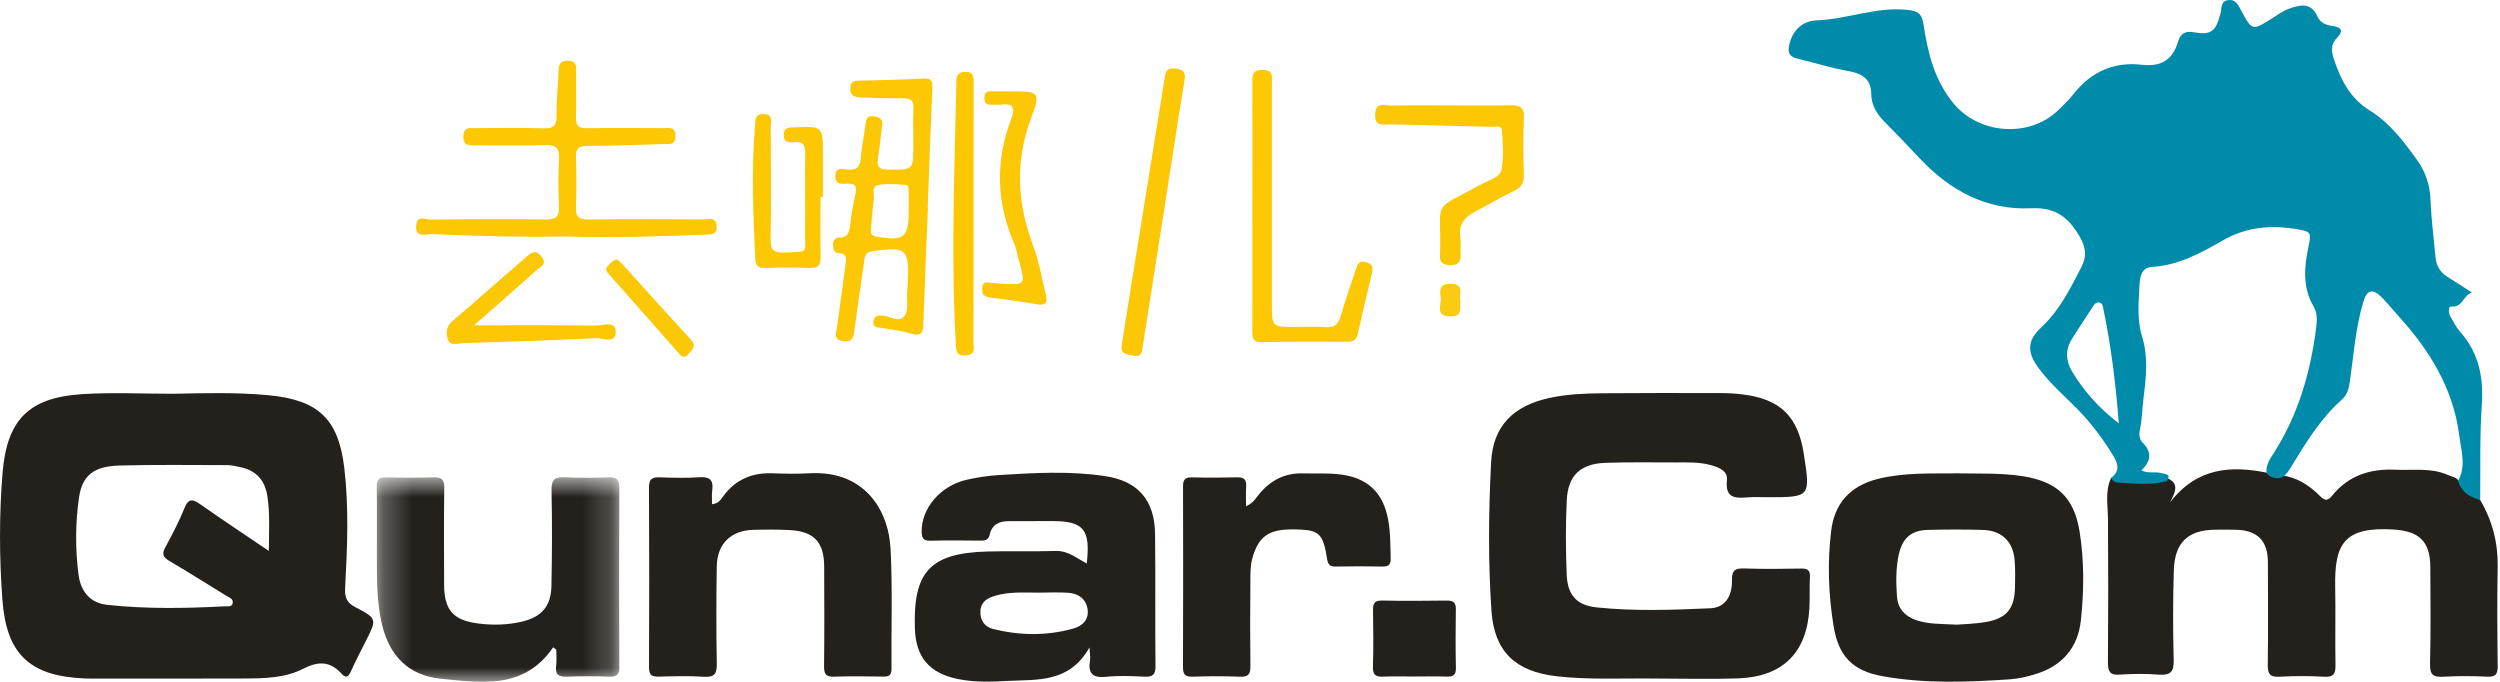 <?xml version="1.0" encoding="UTF-8"?>
<svg width="88px" height="24px" viewBox="0 0 88 24" version="1.1" xmlns="http://www.w3.org/2000/svg" xmlns:xlink="http://www.w3.org/1999/xlink">
    <!-- Generator: Sketch 60 (88103) - https://sketch.com -->
    <title>编组</title>
    <desc>Created with Sketch.</desc>
    <defs>
        <polygon id="path-1" points="0.26 0.796 8.801 0.796 8.801 8 0.26 8"></polygon>
    </defs>
    <g id="页面-1" stroke="none" stroke-width="1" fill="none" fill-rule="evenodd">
        <g id="-" transform="translate(-1000, -4536)">
            <g id="编组" transform="translate(1000, 4536)">
                <path d="M58.31,23.885 C57.14,23.867 55.969,23.938 54.8,23.805 C53.354,23.642 52.598,22.948 52.499,21.5 C52.38,19.755 52.397,18.003 52.488,16.257 C52.554,15.002 53.265,14.282 54.544,14.007 C55.144,13.877 55.755,13.849 56.365,13.843 C57.784,13.83 59.203,13.834 60.621,13.837 C60.868,13.838 61.116,13.855 61.361,13.886 C62.668,14.051 63.289,14.66 63.492,15.966 C63.73,17.502 63.73,17.502 62.208,17.502 C61.994,17.502 61.778,17.488 61.565,17.504 C61.113,17.539 60.715,17.572 60.788,16.891 C60.822,16.57 60.496,16.447 60.215,16.37 C59.812,16.26 59.397,16.278 58.985,16.278 C58.161,16.278 57.335,16.263 56.511,16.292 C55.635,16.323 55.194,16.732 55.15,17.604 C55.107,18.476 55.113,19.353 55.148,20.226 C55.177,20.941 55.49,21.305 56.2,21.38 C57.53,21.52 58.87,21.47 60.204,21.411 C60.701,21.389 60.973,21.02 60.965,20.426 C60.959,20.051 61.096,19.999 61.418,20.01 C62.077,20.033 62.737,20.026 63.397,20.013 C63.627,20.009 63.724,20.07 63.71,20.315 C63.689,20.677 63.711,21.041 63.691,21.403 C63.606,22.971 62.758,23.823 61.18,23.879 C60.225,23.913 59.267,23.885 58.31,23.885" id="Fill-1" fill="#24211C"></path>
                <path d="M79.845,16.649 C80,16.677 80.154,16.705 80.309,16.733 C80.854,16.799 81.29,17.083 81.663,17.46 C81.837,17.636 81.939,17.635 82.09,17.449 C82.663,16.739 83.428,16.492 84.316,16.534 C84.935,16.564 85.566,16.455 86.161,16.717 C86.32,16.788 86.52,16.801 86.587,17.008 C86.825,17.206 87.064,17.403 87.303,17.6 C87.731,18.328 87.933,19.108 87.918,19.959 C87.897,21.113 87.904,22.268 87.919,23.422 C87.923,23.715 87.862,23.836 87.542,23.819 C87.032,23.793 86.518,23.791 86.009,23.821 C85.651,23.842 85.527,23.754 85.537,23.367 C85.567,22.23 85.552,21.091 85.547,19.954 C85.542,19.049 85.147,18.694 84.252,18.639 C82.489,18.53 82.171,19.165 82.199,20.674 C82.217,21.581 82.192,22.489 82.209,23.396 C82.215,23.699 82.159,23.841 81.812,23.821 C81.286,23.791 80.756,23.791 80.23,23.821 C79.883,23.841 79.823,23.702 79.826,23.396 C79.84,22.192 79.834,20.988 79.83,19.784 C79.827,19.037 79.462,18.667 78.716,18.648 C78.469,18.642 78.221,18.644 77.974,18.646 C77.024,18.655 76.551,19.089 76.519,20.065 C76.486,21.119 76.486,22.176 76.514,23.231 C76.525,23.648 76.402,23.778 75.992,23.747 C75.533,23.712 75.068,23.716 74.608,23.747 C74.263,23.77 74.197,23.632 74.199,23.321 C74.212,21.639 74.212,19.957 74.201,18.274 C74.198,17.784 74.09,17.291 74.312,16.82 C74.965,16.848 75.617,16.874 76.269,16.822 C76.628,16.982 76.668,17.172 76.381,17.689 C77.338,16.445 78.544,16.378 79.845,16.649" id="Fill-3" fill="#24211C"></path>
                <g transform="translate(13, 16)">
                    <mask id="mask-2" fill="white">
                        <use xlink:href="#path-1"></use>
                    </mask>
                    <g id="Clip-6"></g>
                    <path d="M6.471,6.786 C5.446,8.281 3.948,8.035 2.506,7.89 C1.402,7.778 0.729,7.109 0.457,6.029 C0.254,5.219 0.269,4.394 0.266,3.57 C0.263,2.762 0.275,1.953 0.261,1.145 C0.256,0.889 0.332,0.796 0.594,0.803 C1.154,0.818 1.716,0.819 2.276,0.802 C2.56,0.793 2.641,0.894 2.638,1.172 C2.623,2.31 2.628,3.449 2.633,4.587 C2.636,5.48 2.959,5.838 3.848,5.949 C4.36,6.013 4.871,5.999 5.373,5.881 C6.065,5.718 6.395,5.34 6.41,4.63 C6.433,3.509 6.438,2.387 6.414,1.265 C6.407,0.888 6.518,0.777 6.887,0.799 C7.397,0.829 7.909,0.817 8.421,0.803 C8.682,0.796 8.803,0.852 8.801,1.154 C8.789,3.265 8.79,5.377 8.8,7.489 C8.802,7.76 8.703,7.825 8.455,7.817 C7.961,7.802 7.465,7.799 6.971,7.818 C6.681,7.83 6.534,7.764 6.576,7.44 C6.601,7.252 6.581,7.058 6.581,6.866 C6.544,6.839 6.508,6.813 6.471,6.786" id="Fill-5" fill="#24211C" mask="url(#mask-2)"></path>
                </g>
                <path d="M25.066,17.749 C25.313,17.72 25.389,17.558 25.481,17.436 C25.918,16.86 26.499,16.632 27.209,16.66 C27.637,16.677 28.067,16.683 28.495,16.659 C30.402,16.554 31.276,17.913 31.349,19.332 C31.421,20.731 31.368,22.136 31.381,23.538 C31.382,23.759 31.303,23.82 31.094,23.816 C30.517,23.806 29.939,23.799 29.362,23.819 C29.072,23.83 29.004,23.725 29.007,23.451 C29.021,22.28 29.016,21.108 29.011,19.937 C29.007,19.081 28.65,18.702 27.792,18.658 C27.364,18.636 26.934,18.639 26.505,18.651 C25.728,18.673 25.243,19.146 25.231,19.93 C25.212,21.068 25.211,22.207 25.231,23.345 C25.237,23.697 25.171,23.85 24.777,23.823 C24.252,23.786 23.722,23.804 23.194,23.817 C22.952,23.823 22.844,23.77 22.845,23.494 C22.855,21.382 22.856,19.27 22.844,17.159 C22.842,16.863 22.955,16.793 23.221,16.802 C23.683,16.817 24.147,16.832 24.607,16.799 C24.98,16.772 25.124,16.893 25.07,17.266 C25.047,17.42 25.066,17.581 25.066,17.749" id="Fill-7" fill="#24211C"></path>
                <path d="M43.861,17.82 C44.125,17.7 44.209,17.529 44.322,17.392 C44.726,16.904 45.233,16.642 45.874,16.663 C46.4,16.68 46.927,16.63 47.451,16.747 C48.191,16.913 48.631,17.366 48.817,18.087 C48.951,18.602 48.938,19.133 48.952,19.66 C48.958,19.877 48.874,19.945 48.663,19.942 C48.119,19.931 47.574,19.933 47.029,19.942 C46.833,19.945 46.747,19.895 46.714,19.677 C46.582,18.817 46.432,18.675 45.8,18.643 C44.748,18.59 44.329,18.779 44.083,19.648 C44.008,19.912 44.015,20.203 44.013,20.483 C44.005,21.473 44.002,22.463 44.014,23.453 C44.017,23.724 43.947,23.831 43.655,23.82 C43.095,23.797 42.533,23.8 41.973,23.819 C41.708,23.826 41.64,23.73 41.641,23.477 C41.65,21.364 41.648,19.253 41.643,17.14 C41.642,16.925 41.678,16.799 41.936,16.803 C42.48,16.817 43.025,16.816 43.569,16.802 C43.821,16.797 43.877,16.916 43.864,17.136 C43.851,17.352 43.861,17.57 43.861,17.82" id="Fill-9" fill="#24211C"></path>
                <path d="M19.935,8.325 C18.324,8.352 16.758,8.313 15.192,8.241 C14.993,8.232 14.636,8.399 14.647,7.963 C14.658,7.554 14.988,7.732 15.173,7.73 C16.526,7.713 17.879,7.708 19.231,7.725 C19.582,7.73 19.69,7.615 19.676,7.273 C19.653,6.713 19.649,6.151 19.677,5.591 C19.695,5.227 19.588,5.096 19.209,5.108 C18.385,5.133 17.56,5.115 16.735,5.116 C16.517,5.116 16.309,5.145 16.311,4.804 C16.315,4.45 16.545,4.511 16.75,4.51 C17.542,4.508 18.335,4.489 19.125,4.519 C19.51,4.533 19.597,4.398 19.591,4.038 C19.582,3.513 19.65,2.986 19.664,2.458 C19.67,2.225 19.757,2.138 19.986,2.136 C20.241,2.133 20.284,2.268 20.281,2.481 C20.274,3.025 20.293,3.571 20.273,4.114 C20.262,4.415 20.359,4.519 20.665,4.514 C21.556,4.498 22.447,4.507 23.337,4.51 C23.539,4.511 23.783,4.441 23.775,4.8 C23.767,5.125 23.544,5.064 23.359,5.07 C22.469,5.097 21.579,5.137 20.689,5.134 C20.357,5.134 20.262,5.239 20.273,5.557 C20.293,6.134 20.298,6.713 20.272,7.289 C20.255,7.651 20.403,7.73 20.733,7.726 C22.085,7.711 23.438,7.716 24.791,7.723 C24.948,7.724 25.177,7.627 25.222,7.915 C25.27,8.23 25.086,8.252 24.839,8.261 C23.19,8.319 21.542,8.381 19.935,8.325" id="Fill-11" fill="#FCC703"></path>
                <path d="M44.084,7.233 C44.085,5.799 44.087,4.366 44.083,2.932 C44.082,2.669 44.063,2.452 44.451,2.461 C44.831,2.469 44.771,2.702 44.771,2.927 C44.772,5.514 44.771,8.102 44.771,10.689 C44.771,11.51 44.771,11.51 45.615,11.51 C45.961,11.51 46.309,11.485 46.652,11.515 C46.983,11.545 47.115,11.405 47.2,11.105 C47.357,10.551 47.556,10.009 47.734,9.461 C47.789,9.294 47.833,9.164 48.071,9.225 C48.316,9.287 48.34,9.414 48.291,9.622 C48.122,10.327 47.955,11.032 47.797,11.739 C47.75,11.952 47.643,12.034 47.421,12.032 C46.417,12.026 45.411,12.024 44.406,12.042 C44.078,12.048 44.081,11.865 44.082,11.633 C44.085,10.167 44.084,8.7 44.084,7.233" id="Fill-13" fill="#FCC804"></path>
                <path d="M50.997,3.71 C51.723,3.71 52.449,3.72 53.174,3.706 C53.495,3.699 53.657,3.769 53.641,4.142 C53.613,4.817 53.621,5.494 53.639,6.17 C53.647,6.463 53.534,6.608 53.273,6.73 C52.811,6.946 52.377,7.22 51.922,7.451 C51.543,7.643 51.339,7.908 51.404,8.354 C51.432,8.547 51.397,8.75 51.412,8.946 C51.431,9.215 51.34,9.333 51.05,9.331 C50.764,9.329 50.66,9.215 50.69,8.945 C50.692,8.929 50.69,8.912 50.691,8.896 C50.745,6.959 50.329,7.479 52.191,6.46 C52.447,6.321 52.816,6.248 52.864,5.93 C52.928,5.495 52.901,5.042 52.87,4.599 C52.856,4.393 52.635,4.47 52.501,4.466 C51.314,4.433 50.127,4.41 48.94,4.377 C48.703,4.371 48.395,4.489 48.406,4.03 C48.417,3.557 48.747,3.722 48.968,3.716 C49.644,3.699 50.321,3.71 50.997,3.71" id="Fill-15" fill="#FCC704"></path>
                <path d="M49.79,23.813 C49.428,23.813 49.065,23.8 48.704,23.817 C48.443,23.83 48.317,23.775 48.327,23.472 C48.349,22.814 48.34,22.155 48.33,21.497 C48.326,21.262 48.364,21.133 48.647,21.139 C49.404,21.155 50.162,21.15 50.919,21.14 C51.143,21.137 51.25,21.194 51.246,21.442 C51.235,22.133 51.233,22.825 51.248,23.516 C51.252,23.765 51.15,23.824 50.926,23.816 C50.548,23.803 50.169,23.813 49.79,23.813" id="Fill-17" fill="#24211D"></path>
                <path d="M39.481,12.166 C39.624,11.271 39.766,10.376 39.91,9.482 C40.269,7.255 40.63,5.028 40.988,2.8 C41.023,2.581 41.028,2.377 41.356,2.412 C41.65,2.442 41.745,2.527 41.693,2.842 C41.441,4.353 41.217,5.868 40.98,7.381 C40.728,8.992 40.471,10.602 40.222,12.213 C40.191,12.411 40.165,12.587 39.902,12.518 C39.71,12.468 39.438,12.501 39.481,12.166" id="Fill-19" fill="#FCC704"></path>
                <path d="M28.882,6.931 C28.882,7.639 28.874,8.348 28.886,9.056 C28.89,9.331 28.793,9.44 28.513,9.432 C27.986,9.418 27.458,9.414 26.931,9.434 C26.658,9.445 26.593,9.317 26.583,9.086 C26.518,7.538 26.442,5.99 26.578,4.443 C26.595,4.251 26.549,3.989 26.902,4.016 C27.24,4.042 27.128,4.287 27.129,4.456 C27.137,5.775 27.146,7.094 27.126,8.412 C27.12,8.773 27.207,8.9 27.588,8.889 C28.521,8.863 28.33,8.909 28.338,8.163 C28.348,7.257 28.332,6.35 28.345,5.444 C28.349,5.149 28.304,4.96 27.947,5.006 C27.762,5.03 27.584,5.025 27.589,4.743 C27.593,4.458 27.78,4.492 27.961,4.484 C28.967,4.442 28.967,4.441 28.967,5.449 C28.967,5.943 28.967,6.437 28.967,6.931 C28.939,6.931 28.91,6.931 28.882,6.931" id="Fill-21" fill="#FCC804"></path>
                <path d="M35.594,3.216 C36.576,3.216 36.643,3.241 36.3,4.148 C35.719,5.682 35.805,7.163 36.374,8.669 C36.582,9.22 36.674,9.815 36.816,10.391 C36.877,10.642 36.809,10.761 36.518,10.713 C35.966,10.621 35.411,10.538 34.855,10.476 C34.606,10.449 34.556,10.323 34.575,10.114 C34.598,9.869 34.776,9.95 34.911,9.959 C36.253,10.047 36.1,10.124 35.788,8.861 C35.768,8.781 35.753,8.698 35.72,8.623 C35.069,7.152 35.023,5.665 35.605,4.163 C35.755,3.776 35.63,3.619 35.221,3.685 C35.173,3.693 35.122,3.69 35.073,3.686 C34.894,3.669 34.642,3.769 34.651,3.437 C34.658,3.14 34.885,3.225 35.05,3.217 C35.231,3.209 35.412,3.216 35.594,3.216" id="Fill-23" fill="#FCC705"></path>
                <path d="M34.269,7.551 C34.269,9.051 34.271,10.552 34.266,12.053 C34.265,12.245 34.359,12.493 33.995,12.511 C33.631,12.53 33.657,12.31 33.644,12.07 C33.468,9.004 33.605,5.939 33.665,2.873 C33.669,2.658 33.711,2.54 33.962,2.53 C34.257,2.517 34.272,2.678 34.271,2.9 C34.267,4.45 34.269,6.001 34.269,7.551" id="Fill-25" fill="#FCC804"></path>
                <path d="M16.684,11.452 C18.187,11.452 19.582,11.443 20.977,11.46 C21.22,11.464 21.659,11.276 21.673,11.657 C21.692,12.134 21.217,11.891 20.977,11.903 C19.413,11.984 17.848,12.032 16.283,12.079 C16.104,12.085 15.855,12.2 15.764,11.939 C15.68,11.697 15.716,11.477 15.947,11.282 C16.802,10.558 17.636,9.809 18.485,9.077 C18.65,8.935 18.83,8.734 19.059,9.029 C19.283,9.32 18.994,9.41 18.862,9.529 C18.167,10.159 17.458,10.771 16.684,11.452" id="Fill-27" fill="#FCC705"></path>
                <path d="M21.731,9.135 C21.79,9.19 21.865,9.252 21.929,9.322 C22.726,10.2 23.516,11.085 24.32,11.955 C24.528,12.18 24.367,12.296 24.246,12.45 C24.081,12.66 23.974,12.529 23.859,12.398 C23.064,11.497 22.268,10.597 21.474,9.695 C21.392,9.602 21.254,9.508 21.396,9.365 C21.486,9.275 21.556,9.151 21.731,9.135" id="Fill-29" fill="#FBC807"></path>
                <path d="M51.407,10.579 C51.371,10.83 51.512,11.149 51.054,11.137 C50.474,11.123 50.761,10.703 50.713,10.453 C50.661,10.19 50.696,9.978 51.078,9.99 C51.593,10.004 51.327,10.38 51.407,10.579" id="Fill-31" fill="#FBCA12"></path>
                <path d="M72.927,13.058 C72.717,12.706 72.695,12.303 72.933,11.929 C73.163,11.568 73.393,11.206 73.632,10.851 C73.693,10.76 73.755,10.628 73.887,10.647 C74.027,10.668 74.027,10.818 74.048,10.922 C74.311,12.197 74.472,13.486 74.582,14.903 C73.847,14.332 73.332,13.738 72.927,13.058 M86.597,11.679 C86.457,11.521 86.359,11.324 86.252,11.138 C86.182,11.018 86.18,10.782 86.27,10.791 C86.69,10.837 86.702,10.39 87.011,10.297 C86.696,10.094 86.421,9.914 86.143,9.74 C85.886,9.578 85.756,9.344 85.729,9.045 C85.67,8.389 85.581,7.733 85.557,7.075 C85.538,6.543 85.396,6.073 85.089,5.644 C84.616,4.984 84.117,4.323 83.428,3.898 C82.719,3.461 82.404,2.822 82.156,2.093 C82.057,1.804 82.033,1.562 82.27,1.323 C82.488,1.102 82.438,0.957 82.109,0.916 C81.894,0.889 81.673,0.805 81.581,0.593 C81.345,0.054 80.942,0.172 80.545,0.318 C80.347,0.391 80.171,0.525 79.99,0.639 C79.277,1.087 79.28,1.087 78.895,0.384 C78.794,0.2 78.713,-0.03 78.438,0.003 C78.162,0.037 78.209,0.289 78.163,0.467 C78,1.105 77.832,1.247 77.218,1.135 C76.899,1.078 76.746,1.203 76.666,1.469 C76.472,2.114 76.073,2.356 75.386,2.279 C74.419,2.169 73.61,2.521 72.996,3.3 C72.823,3.518 72.621,3.718 72.417,3.909 C71.408,4.853 69.677,4.72 68.787,3.666 C68.107,2.862 67.863,1.89 67.715,0.901 C67.65,0.464 67.518,0.387 67.117,0.346 C66.029,0.237 65.015,0.677 63.948,0.717 C63.456,0.735 63.102,1.053 62.983,1.573 C62.921,1.844 62.978,1.999 63.281,2.069 C63.874,2.207 64.455,2.394 65.057,2.501 C65.5,2.579 65.865,2.745 65.868,3.311 C65.87,3.681 66.054,4.002 66.322,4.272 C66.75,4.706 67.172,5.146 67.59,5.591 C68.646,6.713 69.93,7.402 71.481,7.331 C72.342,7.291 72.794,7.631 73.195,8.312 C73.426,8.705 73.463,9.02 73.261,9.41 C72.868,10.172 72.491,10.931 71.843,11.534 C71.337,12.003 71.354,12.417 71.772,12.976 C72.17,13.507 72.672,13.941 73.135,14.41 C73.601,14.884 73.993,15.412 74.343,15.971 C74.513,16.242 74.684,16.551 74.312,16.819 C74.357,16.947 74.47,16.986 74.583,16.991 C75.149,17.016 75.717,17.09 76.277,16.936 C76.445,16.673 76.203,16.69 76.074,16.652 C75.865,16.591 75.628,16.679 75.378,16.559 C75.726,16.224 75.746,15.908 75.426,15.586 C75.299,15.458 75.29,15.287 75.325,15.121 C75.404,14.748 75.406,14.368 75.454,13.992 C75.545,13.274 75.624,12.558 75.399,11.838 C75.215,11.248 75.281,10.626 75.311,10.018 C75.326,9.735 75.383,9.418 75.749,9.396 C76.674,9.343 77.47,8.907 78.231,8.47 C79.081,7.981 79.933,7.915 80.85,8.067 C81.347,8.15 81.362,8.183 81.26,8.674 C81.11,9.393 81.04,10.108 81.439,10.787 C81.578,11.023 81.56,11.295 81.526,11.56 C81.325,13.115 80.899,14.593 80.048,15.929 C79.909,16.147 79.747,16.37 79.783,16.657 C79.92,16.814 80.094,16.858 80.293,16.819 C80.498,16.717 80.597,16.519 80.706,16.339 C81.204,15.523 81.706,14.711 82.432,14.068 C82.628,13.895 82.684,13.659 82.719,13.406 C82.85,12.478 82.916,11.538 83.187,10.634 C83.319,10.194 83.514,10.142 83.839,10.468 C84.036,10.665 84.209,10.887 84.398,11.094 C85.508,12.306 86.353,13.661 86.566,15.329 C86.633,15.859 86.815,16.401 86.525,16.925 C86.638,17.319 86.935,17.499 87.302,17.599 C87.316,16.494 87.281,15.385 87.359,14.285 C87.428,13.3 87.264,12.431 86.597,11.679" id="Fill-33" fill="#018BAA"></path>
                <path d="M9.464,19.393 C8.606,18.812 7.824,18.295 7.059,17.757 C6.791,17.568 6.639,17.522 6.491,17.89 C6.301,18.363 6.061,18.817 5.818,19.268 C5.697,19.492 5.73,19.609 5.95,19.739 C6.632,20.14 7.303,20.562 7.977,20.978 C8.071,21.037 8.212,21.073 8.193,21.217 C8.172,21.382 8.009,21.337 7.914,21.342 C6.53,21.415 5.144,21.44 3.765,21.289 C3.166,21.224 2.837,20.809 2.763,20.223 C2.649,19.318 2.651,18.408 2.782,17.508 C2.896,16.73 3.305,16.409 4.221,16.386 C5.475,16.354 6.73,16.369 7.984,16.372 C8.147,16.372 8.311,16.412 8.471,16.446 C9.02,16.562 9.324,16.906 9.41,17.457 C9.506,18.063 9.467,18.671 9.464,19.393 M12.51,21.374 C12.19,21.208 12.13,21.015 12.149,20.676 C12.226,19.276 12.284,17.871 12.12,16.476 C11.914,14.729 11.19,14.07 9.424,13.909 C8.322,13.808 7.217,13.836 6.112,13.861 C5.041,13.861 3.965,13.806 2.898,13.873 C1.012,13.994 0.244,14.77 0.089,16.654 C-0.031,18.135 -0.025,19.622 0.083,21.102 C0.223,23.03 1.047,23.8 2.98,23.882 C3.063,23.886 3.145,23.887 3.227,23.887 C5.025,23.887 6.822,23.89 8.62,23.883 C9.315,23.88 10.034,23.864 10.653,23.549 C11.2,23.269 11.612,23.26 12.025,23.717 C12.203,23.914 12.282,23.787 12.363,23.607 C12.52,23.262 12.694,22.925 12.866,22.587 C13.271,21.793 13.282,21.774 12.51,21.374" id="Fill-35" fill="#24211C"></path>
                <path d="M37.787,22.123 C36.851,22.388 35.901,22.373 34.96,22.142 C34.662,22.069 34.497,21.84 34.51,21.514 C34.523,21.193 34.745,21.058 35.008,20.977 C35.52,20.818 36.052,20.862 36.577,20.861 C36.923,20.861 37.27,20.839 37.614,20.867 C37.951,20.894 38.218,21.068 38.28,21.426 C38.345,21.805 38.107,22.032 37.787,22.123 M40.658,18.791 C40.643,17.612 40.067,16.938 38.909,16.761 C37.664,16.571 36.411,16.644 35.161,16.722 C34.784,16.745 34.405,16.803 34.037,16.885 C33.105,17.091 32.427,17.896 32.443,18.717 C32.448,18.945 32.504,19.039 32.749,19.033 C33.342,19.018 33.936,19.024 34.53,19.03 C34.699,19.032 34.798,18.994 34.842,18.804 C34.921,18.459 35.181,18.344 35.512,18.344 C36.023,18.346 36.534,18.341 37.045,18.342 C38.145,18.345 38.391,18.633 38.253,19.837 C37.875,19.63 37.583,19.382 37.171,19.394 C36.364,19.419 35.555,19.39 34.747,19.413 C32.742,19.47 32.137,20.123 32.204,22.127 C32.237,23.141 32.717,23.697 33.722,23.902 C34.31,24.023 34.907,23.998 35.496,23.967 C36.53,23.915 37.645,24.041 38.35,22.789 C38.363,23.044 38.386,23.14 38.37,23.228 C38.289,23.694 38.45,23.876 38.943,23.823 C39.383,23.776 39.833,23.797 40.277,23.819 C40.57,23.833 40.677,23.758 40.673,23.44 C40.656,21.891 40.678,20.34 40.658,18.791" id="Fill-37" fill="#24211C"></path>
                <path d="M70.928,20.674 C70.913,21.422 70.637,21.765 69.905,21.895 C69.533,21.96 69.15,21.965 68.888,21.988 C68.327,21.959 67.88,21.976 67.449,21.828 C67.048,21.692 66.804,21.419 66.774,21.002 C66.738,20.508 66.73,20.011 66.837,19.523 C66.966,18.936 67.275,18.666 67.869,18.652 C68.512,18.637 69.156,18.633 69.799,18.654 C70.47,18.675 70.866,19.067 70.917,19.735 C70.941,20.047 70.934,20.361 70.928,20.674 M73.197,18.684 C73.002,17.5 72.396,16.95 71.202,16.762 C70.431,16.642 69.657,16.677 68.96,16.662 C67.946,16.671 67.002,16.628 66.082,16.863 C65.124,17.11 64.574,17.715 64.456,18.691 C64.321,19.808 64.362,20.93 64.542,22.038 C64.716,23.099 65.21,23.613 66.265,23.802 C67.75,24.07 69.251,24.012 70.748,23.912 C71.056,23.892 71.367,23.817 71.664,23.724 C72.592,23.439 73.145,22.794 73.247,21.838 C73.359,20.79 73.369,19.73 73.197,18.684" id="Fill-39" fill="#24211C"></path>
                <path d="M31.986,7.399 C31.988,8.371 31.829,8.494 30.858,8.33 C30.639,8.293 30.642,8.184 30.66,8.022 C30.695,7.695 30.708,7.365 30.757,7.04 C30.783,6.858 30.667,6.567 30.899,6.518 C31.213,6.45 31.553,6.488 31.88,6.51 C31.995,6.517 31.985,6.66 31.986,6.757 C31.988,6.971 31.986,7.185 31.986,7.399 M32.492,2.764 C31.768,2.81 31.042,2.815 30.317,2.838 C30.138,2.844 29.946,2.811 29.929,3.091 C29.912,3.377 30.087,3.424 30.299,3.431 C30.793,3.447 31.287,3.467 31.781,3.459 C32.056,3.454 32.168,3.536 32.154,3.823 C32.135,4.251 32.15,4.681 32.15,5.109 C32.15,5.997 32.15,5.984 31.238,5.968 C30.946,5.963 30.859,5.873 30.903,5.593 C30.963,5.203 30.999,4.808 31.052,4.417 C31.083,4.199 30.976,4.128 30.78,4.097 C30.566,4.063 30.49,4.138 30.468,4.35 C30.426,4.743 30.332,5.131 30.305,5.524 C30.283,5.853 30.173,6.001 29.825,5.968 C29.658,5.953 29.399,5.863 29.403,6.206 C29.408,6.53 29.653,6.462 29.832,6.462 C30.096,6.462 30.176,6.548 30.113,6.817 C30.028,7.185 29.971,7.562 29.923,7.937 C29.894,8.171 29.844,8.356 29.558,8.362 C29.401,8.366 29.32,8.456 29.323,8.618 C29.325,8.76 29.356,8.903 29.52,8.911 C29.833,8.925 29.791,9.119 29.763,9.323 C29.66,10.057 29.561,10.792 29.461,11.526 C29.434,11.728 29.318,11.952 29.673,12.008 C30.021,12.063 30.047,11.852 30.08,11.607 C30.185,10.823 30.294,10.04 30.41,9.257 C30.437,9.072 30.428,8.878 30.72,8.84 C31.913,8.684 32.002,8.752 31.955,9.936 C31.95,10.051 31.941,10.166 31.933,10.281 C31.913,10.56 31.986,10.901 31.85,11.103 C31.654,11.395 31.312,11.109 31.032,11.104 C30.876,11.101 30.789,11.124 30.751,11.292 C30.707,11.487 30.816,11.509 30.962,11.533 C31.335,11.595 31.716,11.637 32.078,11.744 C32.44,11.852 32.492,11.71 32.503,11.397 C32.547,10.029 32.608,8.662 32.664,7.295 L32.657,7.295 C32.709,5.91 32.754,4.526 32.817,3.142 C32.828,2.883 32.82,2.743 32.492,2.764" id="Fill-41" fill="#FCC805"></path>
            </g>
        </g>
    </g>
</svg>